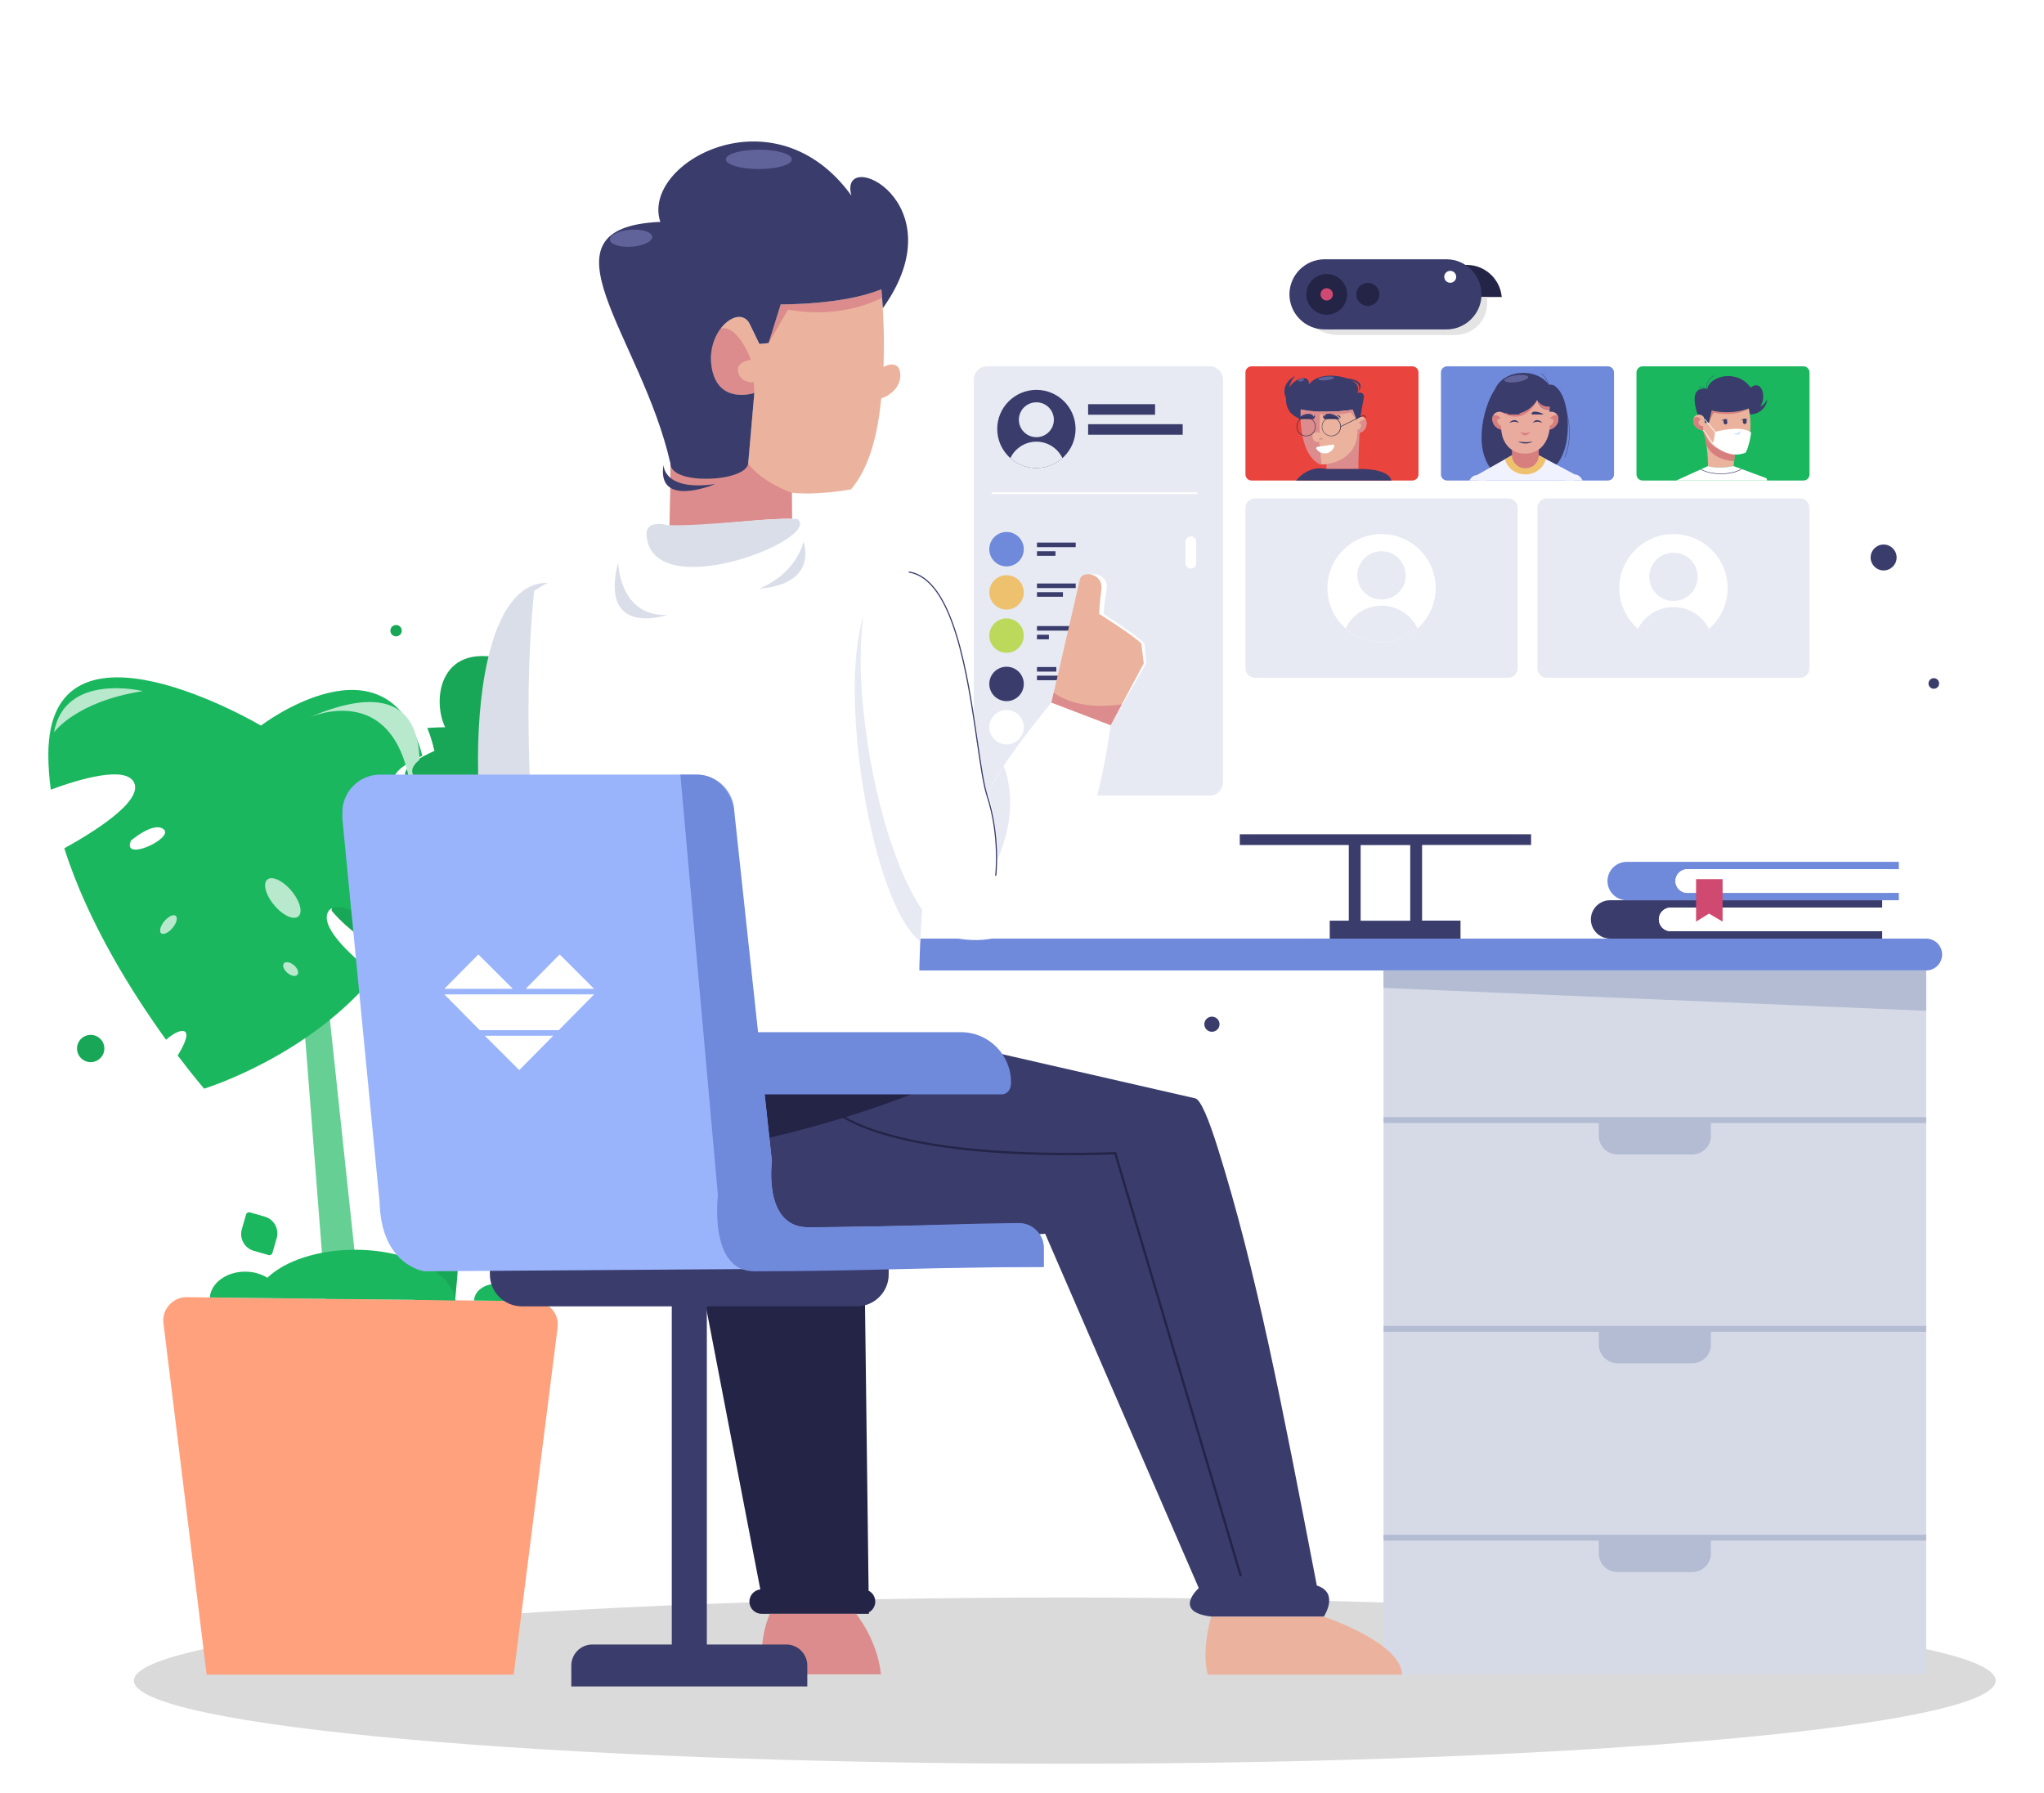<svg width="423" height="371" viewBox="0 0 423 371" fill="none" xmlns="http://www.w3.org/2000/svg">
<g filter="url(#filter0_dd_15_11222)">
<path fill-rule="evenodd" clip-rule="evenodd" d="M220.356 349C326.459 349 413 341.271 413 331.796C413 322.321 326.459 314.602 220.356 314.602C114.253 314.602 27.712 322.331 27.712 331.796C27.712 341.261 114.253 349 220.356 349Z" fill="#DADADA"/>
<path fill-rule="evenodd" clip-rule="evenodd" d="M97.211 151.22L85.666 255.241C85.666 255.241 92.883 258.124 93.963 254.523C95.042 250.923 100.639 152.297 100.639 152.297L97.211 151.22Z" fill="#18A756"/>
<path fill-rule="evenodd" clip-rule="evenodd" d="M92.133 134.525C89.295 128.7 90.994 116.034 105.727 120.822C105.058 124.552 104.478 129.678 105.647 132.63C107.137 136.42 108.426 128.85 112.004 123.544C112.304 123.704 112.614 123.863 112.924 124.043C128.187 132.47 136.034 154.511 138.643 173.66C135.404 175.186 132.305 177.28 133.425 179.424C134.304 181.11 136.793 181.599 139.442 181.589C139.742 186.216 139.712 190.495 139.392 194.155C139.392 194.155 110.095 193.417 87.895 184.83C89.095 181.19 90.504 175.684 87.695 176.542C85.146 177.32 83.207 180.202 82.088 182.317C72.832 177.799 65.675 171.576 63.906 162.989C57.829 133.557 92.133 134.515 92.133 134.515V134.525ZM94.732 174.478C94.102 179.514 101.679 171.865 99.15 169.98C96.621 168.085 94.732 174.478 94.732 174.478Z" fill="#18A756"/>
<path fill-rule="evenodd" clip-rule="evenodd" d="M56.769 133.238C56.769 133.238 13.948 107.437 12.509 139.212C12.399 141.576 12.479 143.96 12.699 146.363C18.876 144.149 28.402 141.416 29.991 144.887C31.81 148.846 20.465 155.459 14.948 158.381C19.166 173.76 27.882 188.361 34.209 197.616C35.569 196.529 37.018 195.651 37.947 195.86C39.217 196.14 37.938 198.733 36.468 200.847C39.537 205.136 41.636 207.649 41.636 207.649C41.636 207.649 63.526 201.146 78.14 184.311C74.101 181.11 67.244 174.996 68.834 171.595C70.443 168.135 79.169 173.47 83.767 176.612C88.115 169.431 90.984 160.834 90.964 150.612C90.964 148.717 90.884 146.952 90.754 145.316C87.715 146.014 84.487 146.353 83.917 144.837C83.117 142.683 87.236 140.608 89.894 139.402C84.107 113.212 56.759 133.228 56.759 133.228L56.769 133.238ZM28.832 156.795C28.832 156.795 33.829 152.716 35.748 154.551C37.668 156.386 26.563 161.343 28.832 156.795Z" fill="white"/>
<path fill-rule="evenodd" clip-rule="evenodd" d="M62.766 143.301L75.031 258.483H67.814L58.798 142.942L62.766 143.301Z" fill="#66CF93"/>
<path fill-rule="evenodd" clip-rule="evenodd" d="M53.99 134.156C53.99 134.156 10 108.106 10 140.19C10 142.573 10.18 144.987 10.51 147.41C16.587 145.176 25.983 142.424 27.732 145.924C29.731 149.924 18.686 156.596 13.309 159.548C18.226 175.066 27.602 189.817 34.359 199.162C35.669 198.065 37.078 197.177 38.017 197.386C39.297 197.666 38.137 200.289 36.768 202.423C40.037 206.751 42.246 209.294 42.246 209.294C42.246 209.294 63.836 202.732 77.69 185.728C73.512 182.496 66.375 176.323 67.804 172.892C69.263 169.391 78.219 174.787 82.967 177.958C86.996 170.708 89.465 162.021 88.985 151.709C88.895 149.794 88.745 148.019 88.535 146.363C85.526 147.071 82.308 147.41 81.678 145.884C80.778 143.71 84.807 141.616 87.405 140.399C80.429 113.96 53.99 134.166 53.99 134.166V134.156ZM27.122 157.942C27.122 157.942 31.93 153.823 33.929 155.678C35.928 157.533 25.053 162.53 27.122 157.942Z" fill="#1AB75E"/>
<path fill-rule="evenodd" clip-rule="evenodd" d="M86.666 145.126C86.066 144.967 85.626 144.668 85.426 144.199C84.997 143.162 85.696 142.144 86.816 141.227C86.616 133.049 82.608 124.352 63.636 132.62C63.636 132.62 83.837 123.085 85.456 151.699C85.456 151.699 86.296 148.827 86.656 145.126H86.666Z" fill="#B8E9CD"/>
<path fill-rule="evenodd" clip-rule="evenodd" d="M11.17 135.552C11.17 135.552 15.727 129.149 29.551 127.025C29.551 127.025 13.448 123.046 11.17 135.552Z" fill="#B8E9CD"/>
<path fill-rule="evenodd" clip-rule="evenodd" d="M59.538 183.125C60.328 183.224 61.237 183.932 61.577 184.71C61.917 185.488 61.547 186.047 60.767 185.957C59.978 185.857 59.068 185.149 58.728 184.371C58.388 183.593 58.748 183.035 59.538 183.125Z" fill="#B8E9CD"/>
<path fill-rule="evenodd" clip-rule="evenodd" d="M55.48 165.911C56.599 165.262 58.878 166.489 60.568 168.663C62.257 170.837 62.706 173.121 61.577 173.77C60.458 174.418 58.179 173.191 56.489 171.017C54.8 168.843 54.35 166.559 55.48 165.911Z" fill="#B8E9CD"/>
<path fill-rule="evenodd" clip-rule="evenodd" d="M36.298 173.48C35.769 173.171 34.689 173.76 33.899 174.777C33.11 175.804 32.89 176.881 33.419 177.19C33.949 177.5 35.029 176.911 35.818 175.894C36.618 174.867 36.828 173.79 36.298 173.48Z" fill="#B8E9CD"/>
<path fill-rule="evenodd" clip-rule="evenodd" d="M115.393 258.732L106.307 330.559H42.765L33.829 257.874C33.649 256.438 34.059 255.132 35.029 254.054C35.998 252.977 37.248 252.429 38.697 252.449L110.635 253.287C112.064 253.306 113.294 253.865 114.233 254.942C115.173 256.019 115.563 257.306 115.393 258.732Z" fill="#FFA17D"/>
<path fill-rule="evenodd" clip-rule="evenodd" d="M50.732 247.163C52.471 247.163 54.08 247.642 55.33 248.43C58.918 244.969 65.705 242.635 73.482 242.635C84.407 242.635 93.363 247.233 94.282 253.097L43.425 252.499C43.655 249.517 46.843 247.163 50.732 247.163ZM102.659 249.696C105.167 249.696 107.197 251.262 107.197 253.187V253.247L98.121 253.137C98.151 251.232 100.17 249.696 102.659 249.696Z" fill="#1AB75E"/>
<path fill-rule="evenodd" clip-rule="evenodd" d="M56.379 243.283L57.259 240.231C57.809 238.327 56.689 236.312 54.78 235.773L51.721 234.896C51.382 234.796 51.022 234.996 50.922 235.345L50.042 238.396C49.492 240.301 50.612 242.316 52.521 242.854L55.58 243.732C55.919 243.832 56.279 243.632 56.379 243.283Z" fill="#1AB75E"/>
<path fill-rule="evenodd" clip-rule="evenodd" d="M302.259 178.238H271.173V174.528H279.13V158.87H256.57V153.693L279.13 153.544V146.194H281.579V153.534L291.844 153.464V147.999H294.293V153.444L316.853 153.295V158.86H294.293V174.518H302.249V178.228L302.259 178.238ZM281.579 158.88V174.538H291.844V158.88H281.579Z" fill="#3A3C6C"/>
<path fill-rule="evenodd" clip-rule="evenodd" d="M278.33 38.821H303.529C307.527 38.821 310.806 42.083 310.806 46.082C310.806 50.071 307.537 53.342 303.529 53.342H278.33C274.332 53.342 271.053 50.081 271.053 46.082C271.053 42.093 274.322 38.821 278.33 38.821Z" fill="#232446"/>
<path d="M373.138 45.464H200.305C197.655 45.464 195.507 47.607 195.507 50.251V151.868C195.507 154.512 197.655 156.656 200.305 156.656H373.138C375.788 156.656 377.936 154.512 377.936 151.868V50.251C377.936 47.607 375.788 45.464 373.138 45.464Z" fill="white"/>
<path fill-rule="evenodd" clip-rule="evenodd" d="M267.955 45.464H307.707V45.493C308.327 49.802 305.288 53.333 300.97 53.333H276.941C272.623 53.333 268.574 49.802 267.965 45.493V45.464H267.955Z" fill="#E4E4E4"/>
<path fill-rule="evenodd" clip-rule="evenodd" d="M274.122 37.654H299.321C303.319 37.654 306.598 40.916 306.598 44.915C306.598 48.904 303.329 52.175 299.321 52.175H274.122C270.124 52.175 266.845 48.914 266.845 44.915C266.845 40.926 270.114 37.654 274.122 37.654Z" fill="#3A3C6C"/>
<path fill-rule="evenodd" clip-rule="evenodd" d="M274.562 49.124C276.881 49.124 278.78 47.239 278.78 44.915C278.78 42.591 276.881 40.706 274.562 40.706C272.243 40.706 270.344 42.591 270.344 44.915C270.344 47.239 272.233 49.124 274.562 49.124Z" fill="#232446"/>
<path fill-rule="evenodd" clip-rule="evenodd" d="M283.078 47.299C284.397 47.299 285.467 46.221 285.467 44.915C285.467 43.608 284.387 42.531 283.078 42.531C281.769 42.531 280.689 43.608 280.689 44.915C280.689 46.221 281.769 47.299 283.078 47.299Z" fill="#232446"/>
<path fill-rule="evenodd" clip-rule="evenodd" d="M300.12 42.522C300.8 42.522 301.36 41.963 301.36 41.285C301.36 40.607 300.8 40.048 300.12 40.048C299.441 40.048 298.881 40.607 298.881 41.285C298.881 41.963 299.441 42.522 300.12 42.522Z" fill="white"/>
<path fill-rule="evenodd" clip-rule="evenodd" d="M274.562 46.192C275.271 46.192 275.841 45.613 275.841 44.915C275.841 44.217 275.261 43.638 274.562 43.638C273.862 43.638 273.282 44.217 273.282 44.915C273.282 45.613 273.862 46.192 274.562 46.192Z" fill="#CF4970"/>
<path d="M292.284 59.815H259.009C258.308 59.815 257.739 60.382 257.739 61.082V82.175C257.739 82.875 258.308 83.442 259.009 83.442H292.284C292.985 83.442 293.553 82.875 293.553 82.175V61.082C293.553 60.382 292.985 59.815 292.284 59.815Z" fill="#EA443E"/>
<path fill-rule="evenodd" clip-rule="evenodd" d="M281.389 73.239C281.389 73.239 281.089 77.737 281.129 81.058H274.512V76.85L281.389 73.239Z" fill="#DC8C8C"/>
<path fill-rule="evenodd" clip-rule="evenodd" d="M281.459 70.626L282.268 66.158C282.268 66.158 282.308 64.872 280.869 65.36C280.869 65.36 283.408 62.817 278.82 62.308C276.371 61.501 272.633 61.261 270.863 63.575C271.103 61.421 268.105 62.079 266.815 64.203C266.945 63.386 267.315 62.548 268.035 61.77C268.035 61.77 264.776 63.376 266.136 66.388C266.046 68.99 267.475 71.125 272.973 71.384C274.832 71.474 280.989 73.299 281.469 70.626H281.459ZM280.869 65.36C281.389 64.193 280.799 63.276 279.68 62.677C280.899 63.096 281.909 63.874 280.869 65.36Z" fill="#3A3C6C"/>
<path fill-rule="evenodd" clip-rule="evenodd" d="M269.284 62.358C269.624 62.288 269.895 62.358 269.895 62.518C269.895 62.678 269.624 62.867 269.284 62.927C268.944 62.997 268.675 62.927 268.675 62.767C268.675 62.608 268.944 62.418 269.284 62.358Z" fill="#60629A"/>
<path fill-rule="evenodd" clip-rule="evenodd" d="M274.452 61.939C275.372 61.85 276.121 61.939 276.121 62.149C276.121 62.358 275.372 62.598 274.452 62.687C273.532 62.777 272.783 62.687 272.783 62.478C272.783 62.269 273.532 62.029 274.452 61.939Z" fill="#60629A"/>
<path fill-rule="evenodd" clip-rule="evenodd" d="M269.174 68.711C269.174 68.711 268.505 77.887 273.212 80.131C273.212 80.131 280.469 80.35 280.919 73.638C283.958 73.319 282.868 68.632 280.689 70.856L279.929 68.811C279.929 68.811 273.802 69.788 269.174 68.711Z" fill="#DC8C8C"/>
<path fill-rule="evenodd" clip-rule="evenodd" d="M273.502 80.121C274.852 80.081 280.519 79.542 280.919 73.628C283.958 73.309 282.868 68.621 280.689 70.846L279.929 68.801C279.929 68.801 276.741 69.31 273.212 69.19C273.142 70.427 273.063 72.122 273.102 73.558C270.873 72.95 271.453 75.902 272.993 75.423L273.492 80.111L273.502 80.121Z" fill="#EBB39D"/>
<path fill-rule="evenodd" clip-rule="evenodd" d="M280.909 73.638C282.699 73.449 283.059 71.743 282.609 70.826C281.889 70.696 281.089 71.603 281.089 71.603C282.009 71.484 281.849 72.81 280.909 72.95V73.638Z" fill="#DC8C8C"/>
<path fill-rule="evenodd" clip-rule="evenodd" d="M280.689 70.856L279.929 68.811C279.929 68.811 273.802 69.788 269.174 68.711C269.174 68.711 274.172 70.766 279.56 69.35L280.689 70.856Z" fill="#DC8C8C"/>
<path fill-rule="evenodd" clip-rule="evenodd" d="M272.953 75.104C273.053 74.516 273.823 74.446 273.713 74.984C273.713 74.984 273.433 74.785 272.953 75.104Z" fill="#DC8C8C"/>
<path fill-rule="evenodd" clip-rule="evenodd" d="M268.644 70.736H271.793C271.793 70.736 272.333 70.407 272.053 69.858C272.053 69.858 271.943 70.147 271.813 70.237C271.813 70.237 271.753 69.798 271.053 69.649C271.053 69.649 269.454 69.489 268.654 70.736H268.644Z" fill="#3A3C6C"/>
<path fill-rule="evenodd" clip-rule="evenodd" d="M277.28 70.736H274.132C274.132 70.736 273.592 70.407 273.872 69.858C273.872 69.858 273.982 70.147 274.112 70.237C274.112 70.237 274.012 69.898 274.352 69.749C274.362 69.998 274.402 70.038 274.402 70.038C274.382 69.878 274.432 69.739 274.432 69.729C275.251 69.34 276.791 69.988 277.28 70.736ZM277.41 70.546C277.53 69.709 276.501 69.978 276.501 69.978C277.131 70.098 277.41 70.546 277.41 70.546Z" fill="#3A3C6C"/>
<path fill-rule="evenodd" clip-rule="evenodd" d="M270.294 70.317C270.844 70.317 271.333 70.536 271.693 70.895C272.053 71.254 272.273 71.743 272.273 72.292C272.273 72.84 272.053 73.329 271.693 73.688C271.333 74.047 270.844 74.266 270.294 74.266C269.744 74.266 269.254 74.047 268.894 73.688C268.535 73.329 268.315 72.84 268.315 72.292C268.315 71.743 268.535 71.254 268.894 70.895C269.254 70.536 269.744 70.317 270.294 70.317ZM271.623 70.965C271.283 70.626 270.814 70.417 270.294 70.417C269.774 70.417 269.304 70.626 268.964 70.965C268.624 71.304 268.415 71.773 268.415 72.292C268.415 72.81 268.624 73.279 268.964 73.618C269.304 73.957 269.774 74.167 270.294 74.167C270.814 74.167 271.283 73.957 271.623 73.618C271.963 73.279 272.173 72.81 272.173 72.292C272.173 71.773 271.963 71.304 271.623 70.965Z" fill="#232446"/>
<path fill-rule="evenodd" clip-rule="evenodd" d="M277.481 72.212L281.779 70.058C281.779 70.058 282.458 69.768 282.728 70.397L282.638 70.437C282.418 69.908 281.859 70.138 281.829 70.147L277.5 72.322C277.5 72.85 277.271 73.339 276.921 73.688C276.561 74.047 276.071 74.266 275.521 74.266C274.972 74.266 274.482 74.047 274.122 73.688C273.762 73.329 273.542 72.84 273.542 72.292C273.542 71.743 273.762 71.254 274.122 70.895C274.482 70.536 274.972 70.317 275.521 70.317C276.001 70.317 276.431 70.487 276.771 70.766C277.121 71.045 277.371 71.444 277.461 71.903C277.471 71.972 277.48 72.032 277.49 72.102C277.49 72.142 277.49 72.182 277.49 72.222L277.481 72.212ZM276.691 70.846C276.371 70.586 275.951 70.427 275.501 70.427C274.982 70.427 274.512 70.636 274.172 70.975C273.832 71.314 273.622 71.783 273.622 72.302C273.622 72.82 273.832 73.289 274.172 73.628C274.512 73.967 274.982 74.177 275.501 74.177C276.021 74.177 276.491 73.967 276.831 73.628C277.171 73.289 277.381 72.82 277.381 72.302C277.381 72.242 277.381 72.172 277.381 72.112C277.381 72.052 277.361 71.983 277.351 71.923C277.261 71.494 277.021 71.115 276.691 70.846Z" fill="#232446"/>
<path fill-rule="evenodd" clip-rule="evenodd" d="M272.623 76.48L275.811 76.002C275.911 75.982 276.011 76.022 276.071 76.102C276.131 76.181 276.151 76.281 276.121 76.381C275.521 78.046 273.502 78.345 272.443 76.939C272.383 76.859 272.363 76.76 272.403 76.66C272.443 76.56 272.523 76.5 272.623 76.49V76.48Z" fill="white"/>
<path fill-rule="evenodd" clip-rule="evenodd" d="M281.129 81.058C281.129 81.058 287.286 80.789 287.956 83.442H268.235C268.235 83.442 270.604 80.191 274.512 81.058H281.129Z" fill="#3A3C6C"/>
<path d="M332.746 59.815H299.471C298.77 59.815 298.201 60.382 298.201 61.082V82.175C298.201 82.875 298.77 83.442 299.471 83.442H332.746C333.447 83.442 334.015 82.875 334.015 82.175V61.082C334.015 60.382 333.447 59.815 332.746 59.815Z" fill="#6F89DB"/>
<path fill-rule="evenodd" clip-rule="evenodd" d="M321.921 64.044C325.339 66.437 325.659 78.874 320.711 81.188C320.711 81.188 313.684 78.714 308.976 81.517C304.368 76.52 307.577 66.966 309.336 64.672C314.164 62.199 316.893 62.019 320.561 63.994C321.201 64.333 321.351 63.665 321.921 64.034V64.044Z" fill="#3A3C6C"/>
<path fill-rule="evenodd" clip-rule="evenodd" d="M316.223 79.213L318.442 78.216L325.919 82.195L325.759 83.442H305.788L305.638 82.315L312.895 78.216L316.223 79.213Z" fill="#F1F2FF"/>
<path fill-rule="evenodd" clip-rule="evenodd" d="M316.223 79.213L318.442 78.216L319.891 78.984C319.502 80.799 317.762 82.175 315.673 82.175C313.584 82.175 311.865 80.829 311.465 79.024L312.905 78.206L316.233 79.203L316.223 79.213Z" fill="#EEC16E"/>
<path fill-rule="evenodd" clip-rule="evenodd" d="M312.895 75.543H318.442V78.216C318.442 79.692 317.233 80.889 315.763 80.889H315.583C314.104 80.889 312.905 79.682 312.905 78.216V75.543H312.895Z" fill="#D77F7F"/>
<path fill-rule="evenodd" clip-rule="evenodd" d="M321.331 70.526C322.27 68.741 323.8 63.316 320.541 63.615C320.421 63.236 319.891 61.75 318.922 61.271L318.892 61.341C319.722 61.75 320.221 62.917 320.411 63.455C316.513 58.459 304.438 61.76 310.766 72.012L321.331 70.526ZM323.53 67.126C323.53 67.126 326.189 72.92 323.88 78.625L323.81 78.595C326.099 72.92 323.47 67.175 323.46 67.155L323.53 67.126Z" fill="#3A3C6C"/>
<path fill-rule="evenodd" clip-rule="evenodd" d="M310.666 66.766H320.671V69.23C321.691 69.04 322.51 69.699 322.51 70.716C322.51 71.733 321.691 72.71 320.671 72.9C320.291 75.713 318.582 77.837 315.673 77.877C312.755 77.917 310.886 75.792 310.676 72.9C309.656 72.71 308.836 71.733 308.836 70.716C308.836 69.699 309.656 69.04 310.676 69.23V66.766H310.666Z" fill="#EAAB9F"/>
<path fill-rule="evenodd" clip-rule="evenodd" d="M310.665 66.766H318.112C318.112 66.766 315.783 72.491 310.556 69.21C310.596 69.21 310.626 69.22 310.665 69.23V66.766ZM318.112 66.766C318.322 68.472 320.121 68.811 320.671 68.871V66.766H318.112Z" fill="#D77F7F"/>
<path fill-rule="evenodd" clip-rule="evenodd" d="M322.361 70.018C322.461 70.217 322.511 70.457 322.511 70.716C322.511 71.733 321.691 72.71 320.671 72.9V72.112C321.331 72.032 322.061 70.556 320.771 70.616C320.771 70.616 321.391 69.589 322.361 70.018Z" fill="#D77F7F"/>
<path fill-rule="evenodd" clip-rule="evenodd" d="M316.323 64.891L318.152 66.577L318.212 66.597V66.617C318.212 66.617 318.212 66.667 318.232 66.746L320.991 66.198V68.103C319.512 68.392 318.652 67.534 318.302 67.066C318.492 67.774 319.122 69.04 321.171 68.552V68.602C318.972 69.13 318.382 67.644 318.222 66.956C318.152 66.846 318.112 66.776 318.112 66.776H318.182C318.182 66.727 318.182 66.687 318.172 66.667C317.932 67.106 315.683 70.995 310.556 69.22L310.476 66.028L316.323 64.901V64.891Z" fill="#3A3C6C"/>
<path fill-rule="evenodd" clip-rule="evenodd" d="M308.976 70.018C308.876 70.217 308.826 70.457 308.826 70.716C308.826 71.733 309.646 72.71 310.666 72.9V72.112C310.006 72.032 309.276 70.556 310.566 70.616C310.566 70.616 309.946 69.589 308.976 70.018Z" fill="#D77F7F"/>
<path fill-rule="evenodd" clip-rule="evenodd" d="M307.597 83.442C307.217 82.784 306.597 82.325 305.628 82.325C304.988 82.325 304.478 82.744 304.068 83.442H307.597Z" fill="#F1F2FF"/>
<path fill-rule="evenodd" clip-rule="evenodd" d="M323.88 83.442C324.26 82.724 324.879 82.205 325.909 82.195C326.589 82.195 327.128 82.674 327.538 83.442H323.88Z" fill="#F1F2FF"/>
<path fill-rule="evenodd" clip-rule="evenodd" d="M317.053 69.768H319.452C319.052 69.35 316.703 68.701 317.053 69.768ZM316.933 69.389C316.933 69.389 316.913 69.609 317.023 69.758C317.023 69.758 316.723 69.609 316.933 69.389Z" fill="#3A3C6C"/>
<path fill-rule="evenodd" clip-rule="evenodd" d="M317.173 71.534C317.173 71.534 318.023 70.965 319.153 71.514C319.073 71.284 317.973 70.347 317.173 71.534Z" fill="#3A3C6C"/>
<path fill-rule="evenodd" clip-rule="evenodd" d="M314.355 71.534C314.355 71.534 313.505 70.965 312.375 71.514C312.455 71.284 313.555 70.347 314.355 71.534Z" fill="#3A3C6C"/>
<path fill-rule="evenodd" clip-rule="evenodd" d="M314.614 73.349C314.614 73.349 315.274 73.858 316.724 73.449C316.724 73.449 315.494 74.915 314.614 73.349Z" fill="#D77F7F"/>
<path fill-rule="evenodd" clip-rule="evenodd" d="M314.174 75.353C314.174 75.353 315.893 75.692 317.173 75.353C317.073 75.543 315.513 76.221 314.174 75.353Z" fill="#3A3C6C"/>
<path fill-rule="evenodd" clip-rule="evenodd" d="M314.384 69.768H311.985C312.385 69.35 314.734 68.701 314.384 69.768ZM314.504 69.389C314.504 69.389 314.524 69.609 314.414 69.758C314.414 69.758 314.714 69.609 314.504 69.389Z" fill="#3A3C6C"/>
<path fill-rule="evenodd" clip-rule="evenodd" d="M313.794 61.65C315.164 61.471 316.263 61.65 316.263 62.039C316.263 62.428 315.154 62.897 313.794 63.076C312.425 63.256 311.325 63.076 311.325 62.687C311.325 62.298 312.435 61.83 313.794 61.65Z" fill="#60629A"/>
<path d="M259.738 87.132H312.085C313.185 87.132 314.074 88.019 314.074 89.117V122.288C314.074 123.385 313.185 124.272 312.085 124.272H259.738C258.639 124.272 257.749 123.385 257.749 122.288V89.117C257.749 88.019 258.639 87.132 259.738 87.132Z" fill="#E7EAF3"/>
<path fill-rule="evenodd" clip-rule="evenodd" d="M285.907 116.882C292.074 116.882 297.112 111.866 297.112 105.702C297.112 99.539 292.084 94.522 285.907 94.522C279.73 94.522 274.702 99.539 274.702 105.702C274.702 111.866 279.73 116.882 285.907 116.882Z" fill="white"/>
<path fill-rule="evenodd" clip-rule="evenodd" d="M285.907 98.082C288.676 98.082 290.915 100.317 290.915 103.079C290.915 105.842 288.676 108.076 285.907 108.076C283.138 108.076 280.899 105.842 280.899 103.079C280.899 100.317 283.138 98.082 285.907 98.082ZM293.354 114.05C291.374 115.805 288.766 116.872 285.907 116.872C283.048 116.872 280.439 115.805 278.46 114.05C279.78 111.267 282.618 109.342 285.907 109.342C289.195 109.342 292.034 111.267 293.354 114.05Z" fill="#E7EAF3"/>
<path d="M373.208 59.815H339.933C339.231 59.815 338.663 60.382 338.663 61.082V82.175C338.663 82.875 339.231 83.442 339.933 83.442H373.208C373.909 83.442 374.477 82.875 374.477 82.175V61.082C374.477 60.382 373.909 59.815 373.208 59.815Z" fill="#1AB75E"/>
<path fill-rule="evenodd" clip-rule="evenodd" d="M361.933 68.572C361.933 68.572 363.072 73.798 361.043 77.727C361.043 77.727 353.806 78.854 352.667 73.149C352.667 73.149 350.628 72.91 350.438 71.264C350.248 69.619 352.047 69.439 352.617 70.317L352.867 71.544L353.676 71.444L354.246 68.99C354.246 68.99 357.805 70.018 361.943 68.572H361.933Z" fill="#EBB39D"/>
<path fill-rule="evenodd" clip-rule="evenodd" d="M352.488 73.119C351.258 72.95 350.128 71.883 350.458 70.576C351.428 69.838 351.968 70.856 351.968 70.856C351.038 71.204 351.618 72.242 352.448 72.182L352.488 73.119Z" fill="#D77F7F"/>
<path fill-rule="evenodd" clip-rule="evenodd" d="M361.933 68.512C359.394 70.237 355.516 69.629 354.646 69.379L353.667 71.384L354.236 68.931C354.236 68.931 357.835 69.998 361.933 68.512Z" fill="#D77F7F"/>
<path fill-rule="evenodd" clip-rule="evenodd" d="M364.312 68.133C365.701 65.869 364.452 62.458 362.293 64.203C359.424 60.244 353.756 61.85 353.317 64.483C353.267 64.483 353.227 64.463 353.177 64.463C353.137 63.874 353.227 62.448 354.776 61.76L354.756 61.7C353.187 62.398 353.087 63.844 353.117 64.453C352.877 64.263 352.317 63.964 351.467 64.183L351.487 64.243C352.217 64.054 352.727 64.263 352.997 64.443C349.988 64.124 350.528 67.315 351.317 69.818C351.797 69.719 352.347 69.898 352.607 70.317L352.857 71.544L353.666 71.444L354.236 68.931C354.236 68.931 357.835 69.998 361.933 68.512C361.933 68.512 362.033 68.981 362.123 69.749C362.123 69.749 365.131 69.938 365.781 66.607C365.781 66.607 365.261 67.654 364.322 68.143L364.312 68.133Z" fill="#3A3C6C"/>
<path fill-rule="evenodd" clip-rule="evenodd" d="M352.417 73.04C352.807 74.137 353.417 76.49 353.467 80.45C353.467 80.45 355.476 81.168 358.744 80.45C358.744 80.45 358.964 79.263 358.974 77.737C356.745 77.627 353.397 76.809 352.657 73.079C352.657 73.079 352.567 73.07 352.417 73.04Z" fill="#EBB39D"/>
<path fill-rule="evenodd" clip-rule="evenodd" d="M352.627 73.698C352.797 74.296 352.987 75.084 353.137 76.101C353.816 77.617 355.376 79.183 358.884 79.442C358.934 78.984 358.974 78.395 358.984 77.737C356.755 77.627 353.407 76.809 352.667 73.079C352.667 73.079 352.637 73.319 352.637 73.698H352.627Z" fill="#D77F7F"/>
<path fill-rule="evenodd" clip-rule="evenodd" d="M355.016 73.359C355.016 73.359 360.374 71.853 362.393 73.538C362.393 73.538 362.063 76.161 361.273 77.647C361.273 77.647 358.115 79.353 354.406 75.872L352.477 73.09L352.617 73.02L354.496 75.692C354.716 75.024 354.876 74.147 354.886 73.448L352.647 70.726L352.757 70.626L355.026 73.359H355.016Z" fill="white"/>
<path fill-rule="evenodd" clip-rule="evenodd" d="M356.955 70.786C357.155 70.746 357.365 70.876 357.405 71.075L357.465 71.364C357.505 71.574 357.375 71.773 357.175 71.823C356.965 71.863 356.765 71.733 356.725 71.534L356.665 71.235C356.625 71.025 356.755 70.826 356.955 70.786Z" fill="#3A3C6C"/>
<path fill-rule="evenodd" clip-rule="evenodd" d="M357.675 70.956C357.675 70.956 357.175 70.786 356.175 71.066C356.175 71.066 357.025 70.376 357.675 70.956Z" fill="#3A3C6C"/>
<path fill-rule="evenodd" clip-rule="evenodd" d="M361.073 70.676C361.283 70.676 361.453 70.856 361.453 71.065V71.364C361.453 71.574 361.273 71.743 361.063 71.743C360.853 71.743 360.683 71.564 360.683 71.354V71.055C360.683 70.846 360.863 70.676 361.073 70.676Z" fill="#3A3C6C"/>
<path fill-rule="evenodd" clip-rule="evenodd" d="M361.714 70.866C361.714 70.866 361.214 70.696 360.214 70.986C360.214 70.986 361.064 70.296 361.714 70.866Z" fill="#3A3C6C"/>
<path fill-rule="evenodd" clip-rule="evenodd" d="M360.254 73.03C360.254 73.03 359.994 73.718 358.744 73.718C358.744 73.718 360.194 74.615 360.254 73.03Z" fill="#CFE5FD"/>
<path fill-rule="evenodd" clip-rule="evenodd" d="M353.477 80.45L346.88 83.442H365.711C365.671 83.282 365.631 83.132 365.581 82.973L358.744 80.45C355.486 81.168 353.467 80.45 353.467 80.45H353.477Z" fill="white"/>
<path fill-rule="evenodd" clip-rule="evenodd" d="M352.057 81.088L351.937 81.148C352.067 81.228 352.217 81.297 352.367 81.377C353.337 81.826 354.676 82.105 356.155 82.105C357.635 82.105 358.974 81.826 359.944 81.377C360.134 81.287 360.314 81.188 360.473 81.088L360.344 81.038C360.204 81.118 360.054 81.198 359.894 81.278C358.934 81.716 357.615 81.996 356.155 81.996C354.696 81.996 353.367 81.726 352.417 81.278C352.287 81.218 352.167 81.158 352.057 81.098V81.088Z" fill="#3A3C6C"/>
<path d="M320.142 87.132H372.488C373.588 87.132 374.477 88.019 374.477 89.117V122.288C374.477 123.385 373.588 124.272 372.488 124.272H320.142C319.042 124.272 318.152 123.385 318.152 122.288V89.117C318.152 88.019 319.042 87.132 320.142 87.132Z" fill="#E7EAF3"/>
<path fill-rule="evenodd" clip-rule="evenodd" d="M346.32 116.882C352.487 116.882 357.525 111.866 357.525 105.702C357.525 99.539 352.497 94.522 346.32 94.522C340.142 94.522 335.115 99.539 335.115 105.702C335.115 111.866 340.142 116.882 346.32 116.882Z" fill="white"/>
<path fill-rule="evenodd" clip-rule="evenodd" d="M346.32 98.372C349.089 98.372 351.328 100.606 351.328 103.368C351.328 106.131 349.089 108.365 346.32 108.365C343.551 108.365 341.312 106.131 341.312 103.368C341.312 100.606 343.551 98.372 346.32 98.372ZM353.766 114.339C351.787 116.094 349.179 117.161 346.32 117.161C343.461 117.161 340.852 116.094 338.873 114.339C340.193 111.556 343.031 109.632 346.32 109.632C349.608 109.632 352.447 111.556 353.766 114.339Z" fill="#E7EAF3"/>
<path d="M204.283 59.815H250.343C251.872 59.815 253.101 61.052 253.101 62.568V145.884C253.101 147.41 251.862 148.637 250.343 148.637H204.283C202.754 148.637 201.524 147.4 201.524 145.884V62.568C201.524 61.042 202.764 59.815 204.283 59.815Z" fill="#E7EAF3"/>
<path fill-rule="evenodd" clip-rule="evenodd" d="M214.479 80.859C218.947 80.859 222.585 77.228 222.585 72.77C222.585 68.312 218.947 64.682 214.479 64.682C210.011 64.682 206.372 68.312 206.372 72.77C206.372 77.228 210.011 80.859 214.479 80.859Z" fill="#3A3C6C"/>
<path fill-rule="evenodd" clip-rule="evenodd" d="M214.479 67.255C216.478 67.255 218.097 68.871 218.097 70.865C218.097 72.86 216.478 74.476 214.479 74.476C212.48 74.476 210.85 72.86 210.85 70.865C210.85 68.871 212.47 67.255 214.479 67.255ZM219.866 78.814C218.437 80.091 216.548 80.859 214.479 80.859C212.41 80.859 210.52 80.081 209.091 78.814C210.041 76.799 212.1 75.403 214.479 75.403C216.858 75.403 218.917 76.799 219.866 78.814Z" fill="#E7EAF3"/>
<path d="M239.038 67.644H225.184V69.828H239.038V67.644Z" fill="#3A3C6C"/>
<path d="M244.755 71.783H225.184V73.967H244.755V71.783Z" fill="#3A3C6C"/>
<path d="M208.301 101.214C210.272 101.214 211.87 99.62 211.87 97.654C211.87 95.687 210.272 94.093 208.301 94.093C206.331 94.093 204.733 95.687 204.733 97.654C204.733 99.62 206.331 101.214 208.301 101.214Z" fill="#6F89DB"/>
<path fill-rule="evenodd" clip-rule="evenodd" d="M208.301 103.029C210.271 103.029 211.87 104.625 211.87 106.59C211.87 108.554 210.271 110.15 208.301 110.15C206.332 110.15 204.733 108.554 204.733 106.59C204.733 104.625 206.332 103.029 208.301 103.029Z" fill="#EEC16E"/>
<path fill-rule="evenodd" clip-rule="evenodd" d="M208.301 111.975C210.271 111.975 211.87 113.571 211.87 115.536C211.87 117.5 210.271 119.096 208.301 119.096C206.332 119.096 204.733 117.5 204.733 115.536C204.733 113.571 206.332 111.975 208.301 111.975Z" fill="#BDD95B"/>
<path d="M222.615 96.287H214.599V97.235H222.615V96.287Z" fill="#3A3C6C"/>
<path d="M218.427 98.082H214.599V99.03H218.427V98.082Z" fill="#3A3C6C"/>
<path d="M222.615 104.755H214.599V105.702H222.615V104.755Z" fill="#3A3C6C"/>
<path d="M219.976 106.55H214.599V107.497H219.976V106.55Z" fill="#3A3C6C"/>
<path fill-rule="evenodd" clip-rule="evenodd" d="M208.301 121.979C210.271 121.979 211.87 123.574 211.87 125.539C211.87 127.504 210.271 129.099 208.301 129.099C206.332 129.099 204.733 127.504 204.733 125.539C204.733 123.574 206.332 121.979 208.301 121.979Z" fill="#3A3C6C"/>
<path fill-rule="evenodd" clip-rule="evenodd" d="M208.301 130.924C210.271 130.924 211.87 132.52 211.87 134.485C211.87 136.45 210.271 138.045 208.301 138.045C206.332 138.045 204.733 136.45 204.733 134.485C204.733 132.52 206.332 130.924 208.301 130.924Z" fill="white"/>
<path d="M222.615 113.561H214.599V114.508H222.615V113.561Z" fill="#3A3C6C"/>
<path d="M217.067 115.356H214.599V116.304H217.067V115.356Z" fill="#3A3C6C"/>
<path d="M218.607 122.038H214.599V122.986H218.607V122.038Z" fill="#3A3C6C"/>
<path d="M219.976 123.824H214.599V124.771H219.976V123.824Z" fill="#3A3C6C"/>
<path d="M247.794 85.895H205.203V86.235H247.794V85.895Z" fill="white"/>
<path d="M246.445 95.001H246.435C245.827 95.001 245.335 95.492 245.335 96.098V100.566C245.335 101.172 245.827 101.663 246.435 101.663H246.445C247.052 101.663 247.545 101.172 247.545 100.566V96.098C247.545 95.492 247.052 95.001 246.445 95.001Z" fill="white"/>
<path d="M275.182 171.645H205.123V178.238H275.182V171.645Z" fill="white"/>
<path d="M398.606 178.238H128.607C126.78 178.238 125.298 179.713 125.298 181.534C125.298 183.354 126.78 184.83 128.607 184.83H398.606C400.434 184.83 401.915 183.354 401.915 181.534C401.915 179.713 400.434 178.238 398.606 178.238Z" fill="#6F89DB"/>
<path d="M398.616 184.83H286.317V330.559H398.616V184.83Z" fill="#D6DAE6"/>
<path fill-rule="evenodd" clip-rule="evenodd" d="M398.616 184.83H286.317V188.44L398.616 193.188V184.83Z" fill="#B3BCD3"/>
<path fill-rule="evenodd" clip-rule="evenodd" d="M286.317 258.403H398.616V259.62H354.076V262.262C354.076 264.387 352.337 266.122 350.208 266.122H334.745C332.616 266.122 330.877 264.387 330.877 262.262V259.62H286.337V258.403H286.317ZM354.066 302.834V305.477C354.066 307.601 352.327 309.336 350.198 309.336H334.735C332.606 309.336 330.867 307.601 330.867 305.477V302.834H286.327V301.607H398.626V302.834H354.086H354.066ZM354.066 216.415V219.058C354.066 221.183 352.327 222.918 350.198 222.918H334.735C332.606 222.918 330.867 221.183 330.867 219.058V216.415H286.327V215.189H398.626V216.415H354.086H354.066Z" fill="#B3BCD3"/>
<path fill-rule="evenodd" clip-rule="evenodd" d="M333.206 178.238H389.51V176.722H345.75C344.401 176.722 343.291 175.615 343.291 174.268C343.291 172.922 344.401 171.815 345.75 171.815H389.51V170.299H333.206C331.017 170.299 329.227 172.084 329.227 174.268C329.227 176.452 331.017 178.238 333.206 178.238Z" fill="#3A3C6C"/>
<path fill-rule="evenodd" clip-rule="evenodd" d="M345.75 176.712H387.541V171.815H345.75C344.401 171.815 343.291 172.922 343.291 174.268C343.291 175.615 344.401 176.722 345.75 176.722V176.712Z" fill="white"/>
<path fill-rule="evenodd" clip-rule="evenodd" d="M336.644 170.299H392.959V168.783H349.189C347.839 168.783 346.73 167.676 346.73 166.33C346.73 164.983 347.839 163.876 349.189 163.876H392.959V162.36H336.644C334.455 162.36 332.666 164.145 332.666 166.33C332.666 168.514 334.455 170.299 336.644 170.299Z" fill="#6F89DB"/>
<path fill-rule="evenodd" clip-rule="evenodd" d="M349.179 168.773H390.97V163.876H349.179C347.829 163.876 346.72 164.983 346.72 166.33C346.72 167.676 347.829 168.783 349.179 168.783V168.773Z" fill="white"/>
<path fill-rule="evenodd" clip-rule="evenodd" d="M350.998 165.931H356.485V174.727L353.677 173.062L350.998 174.727V165.931Z" fill="#CF4970"/>
<path fill-rule="evenodd" clip-rule="evenodd" d="M183.702 46.7C183.842 49.662 183.952 54.02 183.712 58.828C183.712 58.828 186.731 57.162 187.131 59.955C187.531 62.757 185.092 64.772 183.173 65.33C182.353 72.82 180.594 79.612 176.676 84.19C176.676 84.19 169.639 85.476 164.411 84.878L164.361 98.96L138.663 98.352C138.663 98.352 139.122 91.55 139.302 83.861C138.133 83.113 137.483 81.666 137.933 79.073C137.933 79.073 137.873 80.579 139.342 81.806C139.362 80.819 139.372 79.821 139.372 78.834C133.695 52.275 111.185 30.025 137.863 28.828C133.935 16.631 161.802 1.312 177.475 23.393C174.766 13.03 199.715 24.629 183.702 46.71V46.7Z" fill="white"/>
<path fill-rule="evenodd" clip-rule="evenodd" d="M182.383 43.868C182.383 43.868 183.183 51.168 182.843 59.925C182.843 59.925 185.842 58.259 186.271 61.052C186.711 63.854 184.292 65.869 182.373 66.427C181.643 73.907 179.964 80.709 176.106 85.287C176.106 85.287 169.079 86.563 163.851 85.975L163.961 100.057L138.253 99.449C138.253 99.449 138.813 89.406 138.733 79.931C144.1 79.931 149.458 79.931 154.825 79.931L156.095 65.33C156.095 65.33 148.628 67.863 147.289 60.114C145.949 52.365 153.116 46.71 155.205 51.178L157.144 55.197L159.054 55.008L161.552 46.999C161.552 46.999 174.547 47.149 182.383 43.868Z" fill="#EBB39D"/>
<path fill-rule="evenodd" clip-rule="evenodd" d="M182.383 43.868C182.383 43.868 182.453 44.506 182.543 45.623C178.395 47.668 171.798 49.602 163.082 48.086L159.054 55.008L161.552 46.999C161.552 46.999 174.547 47.149 182.383 43.868Z" fill="#DC8C8C"/>
<path fill-rule="evenodd" clip-rule="evenodd" d="M156.105 65.32H156.075C155.565 65.49 148.588 67.574 147.299 60.104C146.729 56.833 147.679 53.941 149.118 52.016C152.666 50.999 155.415 58.478 155.415 58.478C155.415 58.478 152.187 58.758 152.776 61.072C153.366 63.385 156.005 63.116 156.005 63.116L156.105 65.32Z" fill="#DC8C8C"/>
<path fill-rule="evenodd" clip-rule="evenodd" d="M163.862 85.965L163.902 91.42C161.453 91.52 158.094 92.138 154.756 92.916L138.553 92.717C138.673 89.087 138.783 84.439 138.743 79.931H154.836C157.944 84.03 163.862 85.975 163.862 85.975V85.965Z" fill="#DC8C8C"/>
<path fill-rule="evenodd" clip-rule="evenodd" d="M182.693 47.797C198.446 25.716 173.357 14.117 176.196 24.48C160.263 2.399 132.575 17.718 136.653 29.915C109.985 31.112 132.755 53.362 138.743 79.921C138.743 84.479 154.346 83.781 154.835 79.921L156.105 65.32C156.105 65.32 148.638 67.853 147.299 60.104C145.959 52.355 153.126 46.7 155.215 51.168L157.154 55.187L159.063 54.998L161.562 46.989C161.562 46.989 174.557 47.139 182.393 43.858C182.393 43.858 182.553 45.344 182.703 47.787L182.693 47.797ZM137.313 80.16C137.313 80.16 137.153 85.746 148.018 84.17C148.018 84.17 135.814 89.356 137.313 80.16Z" fill="#3A3C6C"/>
<path fill-rule="evenodd" clip-rule="evenodd" d="M157.044 14.975C160.823 14.975 163.881 15.873 163.881 16.98C163.881 18.087 160.823 18.984 157.044 18.984C153.266 18.984 150.207 18.087 150.207 16.98C150.207 15.873 153.266 14.975 157.044 14.975ZM130.646 31.531C133.065 31.391 135.004 32.079 134.984 33.057C134.954 34.034 132.965 34.932 130.546 35.071C128.127 35.211 126.188 34.523 126.208 33.545C126.238 32.568 128.227 31.66 130.646 31.531Z" fill="#60629A"/>
<path fill-rule="evenodd" clip-rule="evenodd" d="M118.592 195.511L114.863 198.344C114.863 198.344 103.068 241.229 143.96 243.323L157.344 312.927C156.075 313.066 155.085 314.143 155.085 315.44C155.085 316.836 156.225 317.973 157.624 317.973H179.814V317.664C180.604 317.235 181.134 316.397 181.134 315.44C181.134 314.462 180.574 313.605 179.754 313.186L178.625 223.217L166.41 225.421L150.257 197.596L118.602 195.511H118.592Z" fill="#232446"/>
<path fill-rule="evenodd" clip-rule="evenodd" d="M177.165 317.973C178.735 320.037 181.703 324.635 182.303 330.489H157.814C157.814 330.489 156.795 323.917 159.303 317.973H177.165Z" fill="#DC8C8C"/>
<path fill-rule="evenodd" clip-rule="evenodd" d="M190.709 198.334L247.344 211.299C248.463 211.558 250.113 215.488 252.082 221.791C259.938 246.874 265.136 273.811 272.513 312.119C277.271 313.635 273.942 318.571 273.942 318.571L273.752 318.542V318.571H251.032H250.653L250.633 318.532C242.556 317.564 248.084 312.647 248.084 312.647L216.298 239.324C190.549 241.179 135.304 246.485 135.904 203.839C165.601 208.108 190.719 198.344 190.719 198.344L190.709 198.334Z" fill="#3A3C6C"/>
<path fill-rule="evenodd" clip-rule="evenodd" d="M190.709 198.334L206.992 202.064C201.035 205.305 190.299 210.441 175.026 215.179C180.134 218.131 194.608 223.586 230.801 222.429H230.981L257.01 310.084L256.55 310.214L230.631 222.898C193.748 224.055 179.334 218.29 174.437 215.348C164.961 218.26 153.756 221.003 140.872 223.047C137.633 218.091 135.794 211.788 135.904 203.819C165.601 208.088 190.719 198.324 190.719 198.324L190.709 198.334Z" fill="#232446"/>
<path fill-rule="evenodd" clip-rule="evenodd" d="M282.658 330.559H249.963C249.963 330.559 248.494 326.4 250.653 318.571H273.942C273.942 318.571 289.995 323.847 290.145 330.559H282.668H282.658Z" fill="#EBB39D"/>
<path fill-rule="evenodd" clip-rule="evenodd" d="M121.82 158.401C121.82 158.401 133.135 105.722 113.684 104.635C94.682 103.568 96.601 162.789 105.058 175.894C113.504 188.999 158.844 168.444 158.844 168.444C158.844 168.444 161.322 161.094 153.366 156.606L121.82 158.401Z" fill="#DADEE9"/>
<path fill-rule="evenodd" clip-rule="evenodd" d="M167.45 94.083C174.207 95.699 185.862 99.239 191.599 105.373C199.965 114.309 187.721 170.329 190.699 198.334C187.411 205.485 144.59 219.677 114.853 198.334C114.853 198.334 106.347 147.979 110.525 106.271C110.525 106.271 118.472 101.354 126.588 97.354C128.987 89.894 138.263 92.707 138.263 92.707C144.67 93.744 167.959 89.196 167.63 92.717C167.64 93.056 167.58 93.515 167.45 94.083Z" fill="white"/>
<path fill-rule="evenodd" clip-rule="evenodd" d="M185.892 104.366C188.081 105.602 190.06 106.999 191.599 108.574C198.286 115.416 191.789 151.1 190.449 178.806C190.23 178.637 190.01 178.457 189.8 178.268C177.985 167.297 169.839 104.066 185.692 104.356C185.762 104.356 185.822 104.356 185.882 104.356L185.892 104.366Z" fill="#E7EAF3"/>
<path fill-rule="evenodd" clip-rule="evenodd" d="M137.183 92.458C137.853 92.587 138.263 92.707 138.263 92.707H138.553C147.199 92.817 158.234 91.111 165.081 91.41C170.069 95.669 135.094 109.312 133.795 94.841C133.585 92.478 135.704 92.298 137.183 92.458ZM166.3 96.038C166.3 96.038 165.001 102.62 157.114 105.792C157.114 105.792 168.889 105.632 166.3 96.038ZM127.927 100.336C123.889 116.134 138.083 111.257 138.083 111.257C128.087 111.646 127.927 100.336 127.927 100.336Z" fill="#DADEE9"/>
<path fill-rule="evenodd" clip-rule="evenodd" d="M185.702 100.965C169.819 100.656 181.234 175.415 198.286 178.238C218.277 181.539 226.623 157.364 229.852 134.076L217.597 129.389C217.597 129.389 206.332 142.892 204.283 148.637C200.745 134.595 201.574 101.264 185.702 100.955V100.965Z" fill="white"/>
<path fill-rule="evenodd" clip-rule="evenodd" d="M207.692 142.493C206.532 144.299 205.403 146.233 204.463 148.128C206.292 153.424 206.352 162.081 206.352 162.081C210.44 152.826 209.021 145.775 207.702 142.493H207.692Z" fill="#E7EAF3"/>
<path fill-rule="evenodd" clip-rule="evenodd" d="M205.943 165.213C205.943 165.213 206.922 157.054 204.163 148.687C203.434 146.483 202.844 142.394 202.134 137.517C200.135 123.803 197.226 103.857 188.051 102.501L188.091 102.261C197.446 103.648 200.365 123.704 202.374 137.487C203.084 142.354 203.674 146.433 204.393 148.617C207.162 157.034 206.182 165.222 206.182 165.242L205.943 165.222V165.213Z" fill="#3A3C6C"/>
<path fill-rule="evenodd" clip-rule="evenodd" d="M229.842 134.076L237.189 121.3L236.839 117.151C235.049 115.346 228.372 111.048 228.372 111.048C228.372 111.048 228.462 109.282 229.012 105.941C229.552 102.6 225.154 102.012 224.654 103.877L217.777 129.379L229.852 134.066L229.842 134.076Z" fill="white"/>
<path fill-rule="evenodd" clip-rule="evenodd" d="M229.842 134.076L236.699 121.3L236.189 117.151C234.33 115.346 227.483 111.048 227.483 111.048C227.483 111.048 227.503 109.282 227.923 105.941C228.332 102.6 223.914 102.012 223.485 103.877L217.597 129.379L229.852 134.066L229.842 134.076Z" fill="#EBB39D"/>
<path fill-rule="evenodd" clip-rule="evenodd" d="M229.842 134.076L232.161 129.758C224.614 130.855 220.246 128.91 218.067 127.354L217.597 129.389L229.852 134.076H229.842Z" fill="#DC8C8C"/>
<path fill-rule="evenodd" clip-rule="evenodd" d="M101.379 241.149H183.912V247.751C183.912 251.382 180.934 254.344 177.305 254.344H107.986C104.348 254.344 101.379 251.372 101.379 247.751V241.149Z" fill="#3A3C6C"/>
<path fill-rule="evenodd" clip-rule="evenodd" d="M78.659 144.299H144.18C148.458 144.299 151.967 147.799 151.967 152.068V153.454L159.733 224.284C159.733 224.284 157.874 237.978 167.18 237.978C175.296 237.978 199.815 237.449 210.7 237.2C212.15 237.17 213.409 237.658 214.439 238.676C215.478 239.683 215.998 240.93 215.998 242.376V246.196L87.865 247.093C87.865 247.093 78.869 246.006 78.549 232.692L70.853 153.464V152.078C70.853 147.809 74.361 144.309 78.639 144.309L78.659 144.299Z" fill="#9AB4FB"/>
<path fill-rule="evenodd" clip-rule="evenodd" d="M140.802 144.299L148.568 231.365C148.568 231.365 148.508 231.884 148.458 232.742C148.218 237.289 148.588 247.093 156.125 247.093C178.755 247.093 193.388 246.196 216.018 246.196V242.276C216.018 240.84 215.498 239.613 214.479 238.606C213.459 237.599 212.22 237.09 210.78 237.11C194.907 237.249 184.312 237.987 167.19 237.987C162.382 237.987 160.133 234.038 159.743 229.68C159.403 226.807 159.743 224.294 159.743 224.294L158.264 210.481H207.162C208.641 210.481 209.231 209.354 209.231 207.958C209.231 202.253 204.573 197.606 198.856 197.606H156.874L151.977 152.078C151.517 147.829 148.468 144.309 144.19 144.309H140.802V144.299Z" fill="#6F89DB"/>
<path fill-rule="evenodd" clip-rule="evenodd" d="M139.022 250.464H146.279V324.326H162.722C165.111 324.326 167.07 326.271 167.07 328.665V333.003H118.232V328.665C118.232 326.281 120.191 324.326 122.58 324.326H139.022V250.464Z" fill="#3A3C6C"/>
<path d="M114.49 198.341L107.456 205.455L100.328 198.341H114.49Z" fill="white"/>
<path d="M122.95 189.786L115.631 197.188H99.282L91.963 189.786H122.95Z" fill="white"/>
<path d="M106.126 188.632H91.963L98.997 181.519L106.126 188.632Z" fill="white"/>
<path d="M122.95 188.632H108.787L115.821 181.519L122.95 188.632Z" fill="white"/>
<path fill-rule="evenodd" clip-rule="evenodd" d="M74.761 80.001C76.59 80.061 78.12 78.635 78.18 76.819C78.24 74.994 76.81 73.468 74.991 73.409C73.162 73.349 71.632 74.775 71.573 76.59C71.513 78.415 72.942 79.941 74.761 80.001Z" fill="white"/>
<path fill-rule="evenodd" clip-rule="evenodd" d="M86.906 80.48C88.735 80.54 90.264 79.113 90.324 77.298C90.384 75.473 88.955 73.947 87.135 73.887C85.306 73.828 83.777 75.254 83.717 77.069C83.657 78.894 85.086 80.42 86.906 80.48Z" fill="white"/>
<path fill-rule="evenodd" clip-rule="evenodd" d="M99.05 80.24C100.879 80.3 102.409 78.874 102.469 77.059C102.529 75.234 101.099 73.708 99.28 73.648C97.451 73.588 95.922 75.014 95.862 76.829C95.802 78.654 97.231 80.18 99.05 80.24Z" fill="white"/>
<path fill-rule="evenodd" clip-rule="evenodd" d="M187.561 3.307L184.572 8.014L182.503 6.707L185.492 2L187.561 3.307ZM189.3 11.684L194.548 9.031L195.647 11.205L190.399 13.858L189.3 11.684Z" fill="white"/>
<path fill-rule="evenodd" clip-rule="evenodd" d="M300.29 30.364L298.341 32.438L297.451 31.601L299.401 29.526L300.29 30.364ZM256.42 42.262L259.009 42.821L258.749 44.017L256.16 43.459L256.42 42.262ZM269.794 23.273L273.042 28.888L271.983 29.496L268.734 23.881L269.794 23.273Z" fill="white"/>
<path fill-rule="evenodd" clip-rule="evenodd" d="M81.968 115.695C82.618 115.695 83.147 115.167 83.147 114.518C83.147 113.87 82.618 113.342 81.968 113.342C81.318 113.342 80.788 113.87 80.788 114.518C80.788 115.167 81.318 115.695 81.968 115.695Z" fill="#18A756"/>
<path fill-rule="evenodd" clip-rule="evenodd" d="M18.766 203.809C20.325 203.809 21.595 202.542 21.595 200.987C21.595 199.431 20.325 198.164 18.766 198.164C17.207 198.164 15.937 199.431 15.937 200.987C15.937 202.542 17.207 203.809 18.766 203.809Z" fill="#18A756"/>
<path fill-rule="evenodd" clip-rule="evenodd" d="M389.81 102.052C391.29 102.052 392.499 100.845 392.499 99.369C392.499 97.893 391.29 96.686 389.81 96.686C388.331 96.686 387.121 97.893 387.121 99.369C387.121 100.845 388.331 102.052 389.81 102.052Z" fill="#3A3C6C"/>
<path fill-rule="evenodd" clip-rule="evenodd" d="M250.802 197.526C251.672 197.526 252.382 196.818 252.382 195.96C252.382 195.103 251.672 194.394 250.802 194.394C249.933 194.394 249.233 195.103 249.233 195.96C249.233 196.818 249.943 197.526 250.802 197.526Z" fill="#3A3C6C"/>
<path fill-rule="evenodd" clip-rule="evenodd" d="M400.196 126.536C400.806 126.536 401.296 126.048 401.296 125.439C401.296 124.831 400.796 124.342 400.196 124.342C399.596 124.342 399.096 124.841 399.096 125.439C399.096 126.038 399.596 126.536 400.196 126.536Z" fill="#3A3C6C"/>
</g>
<defs>
<filter id="filter0_dd_15_11222" x="0" y="0" width="423" height="371" filterUnits="userSpaceOnUse" color-interpolation-filters="sRGB">
<feFlood flood-opacity="0" result="BackgroundImageFix"/>
<feColorMatrix in="SourceAlpha" type="matrix" values="0 0 0 0 0 0 0 0 0 0 0 0 0 0 0 0 0 0 127 0" result="hardAlpha"/>
<feMorphology radius="2" operator="erode" in="SourceAlpha" result="effect1_dropShadow_15_11222"/>
<feOffset dy="4"/>
<feGaussianBlur stdDeviation="4"/>
<feComposite in2="hardAlpha" operator="out"/>
<feColorMatrix type="matrix" values="0 0 0 0 0.063 0 0 0 0 0.094 0 0 0 0 0.157 0 0 0 0.03 0"/>
<feBlend mode="normal" in2="BackgroundImageFix" result="effect1_dropShadow_15_11222"/>
<feColorMatrix in="SourceAlpha" type="matrix" values="0 0 0 0 0 0 0 0 0 0 0 0 0 0 0 0 0 0 127 0" result="hardAlpha"/>
<feMorphology radius="6" operator="erode" in="SourceAlpha" result="effect2_dropShadow_15_11222"/>
<feOffset dy="12"/>
<feGaussianBlur stdDeviation="8"/>
<feComposite in2="hardAlpha" operator="out"/>
<feColorMatrix type="matrix" values="0 0 0 0 0.063 0 0 0 0 0.094 0 0 0 0 0.157 0 0 0 0.1 0"/>
<feBlend mode="normal" in2="effect1_dropShadow_15_11222" result="effect2_dropShadow_15_11222"/>
<feBlend mode="normal" in="SourceGraphic" in2="effect2_dropShadow_15_11222" result="shape"/>
</filter>
</defs>
</svg>
